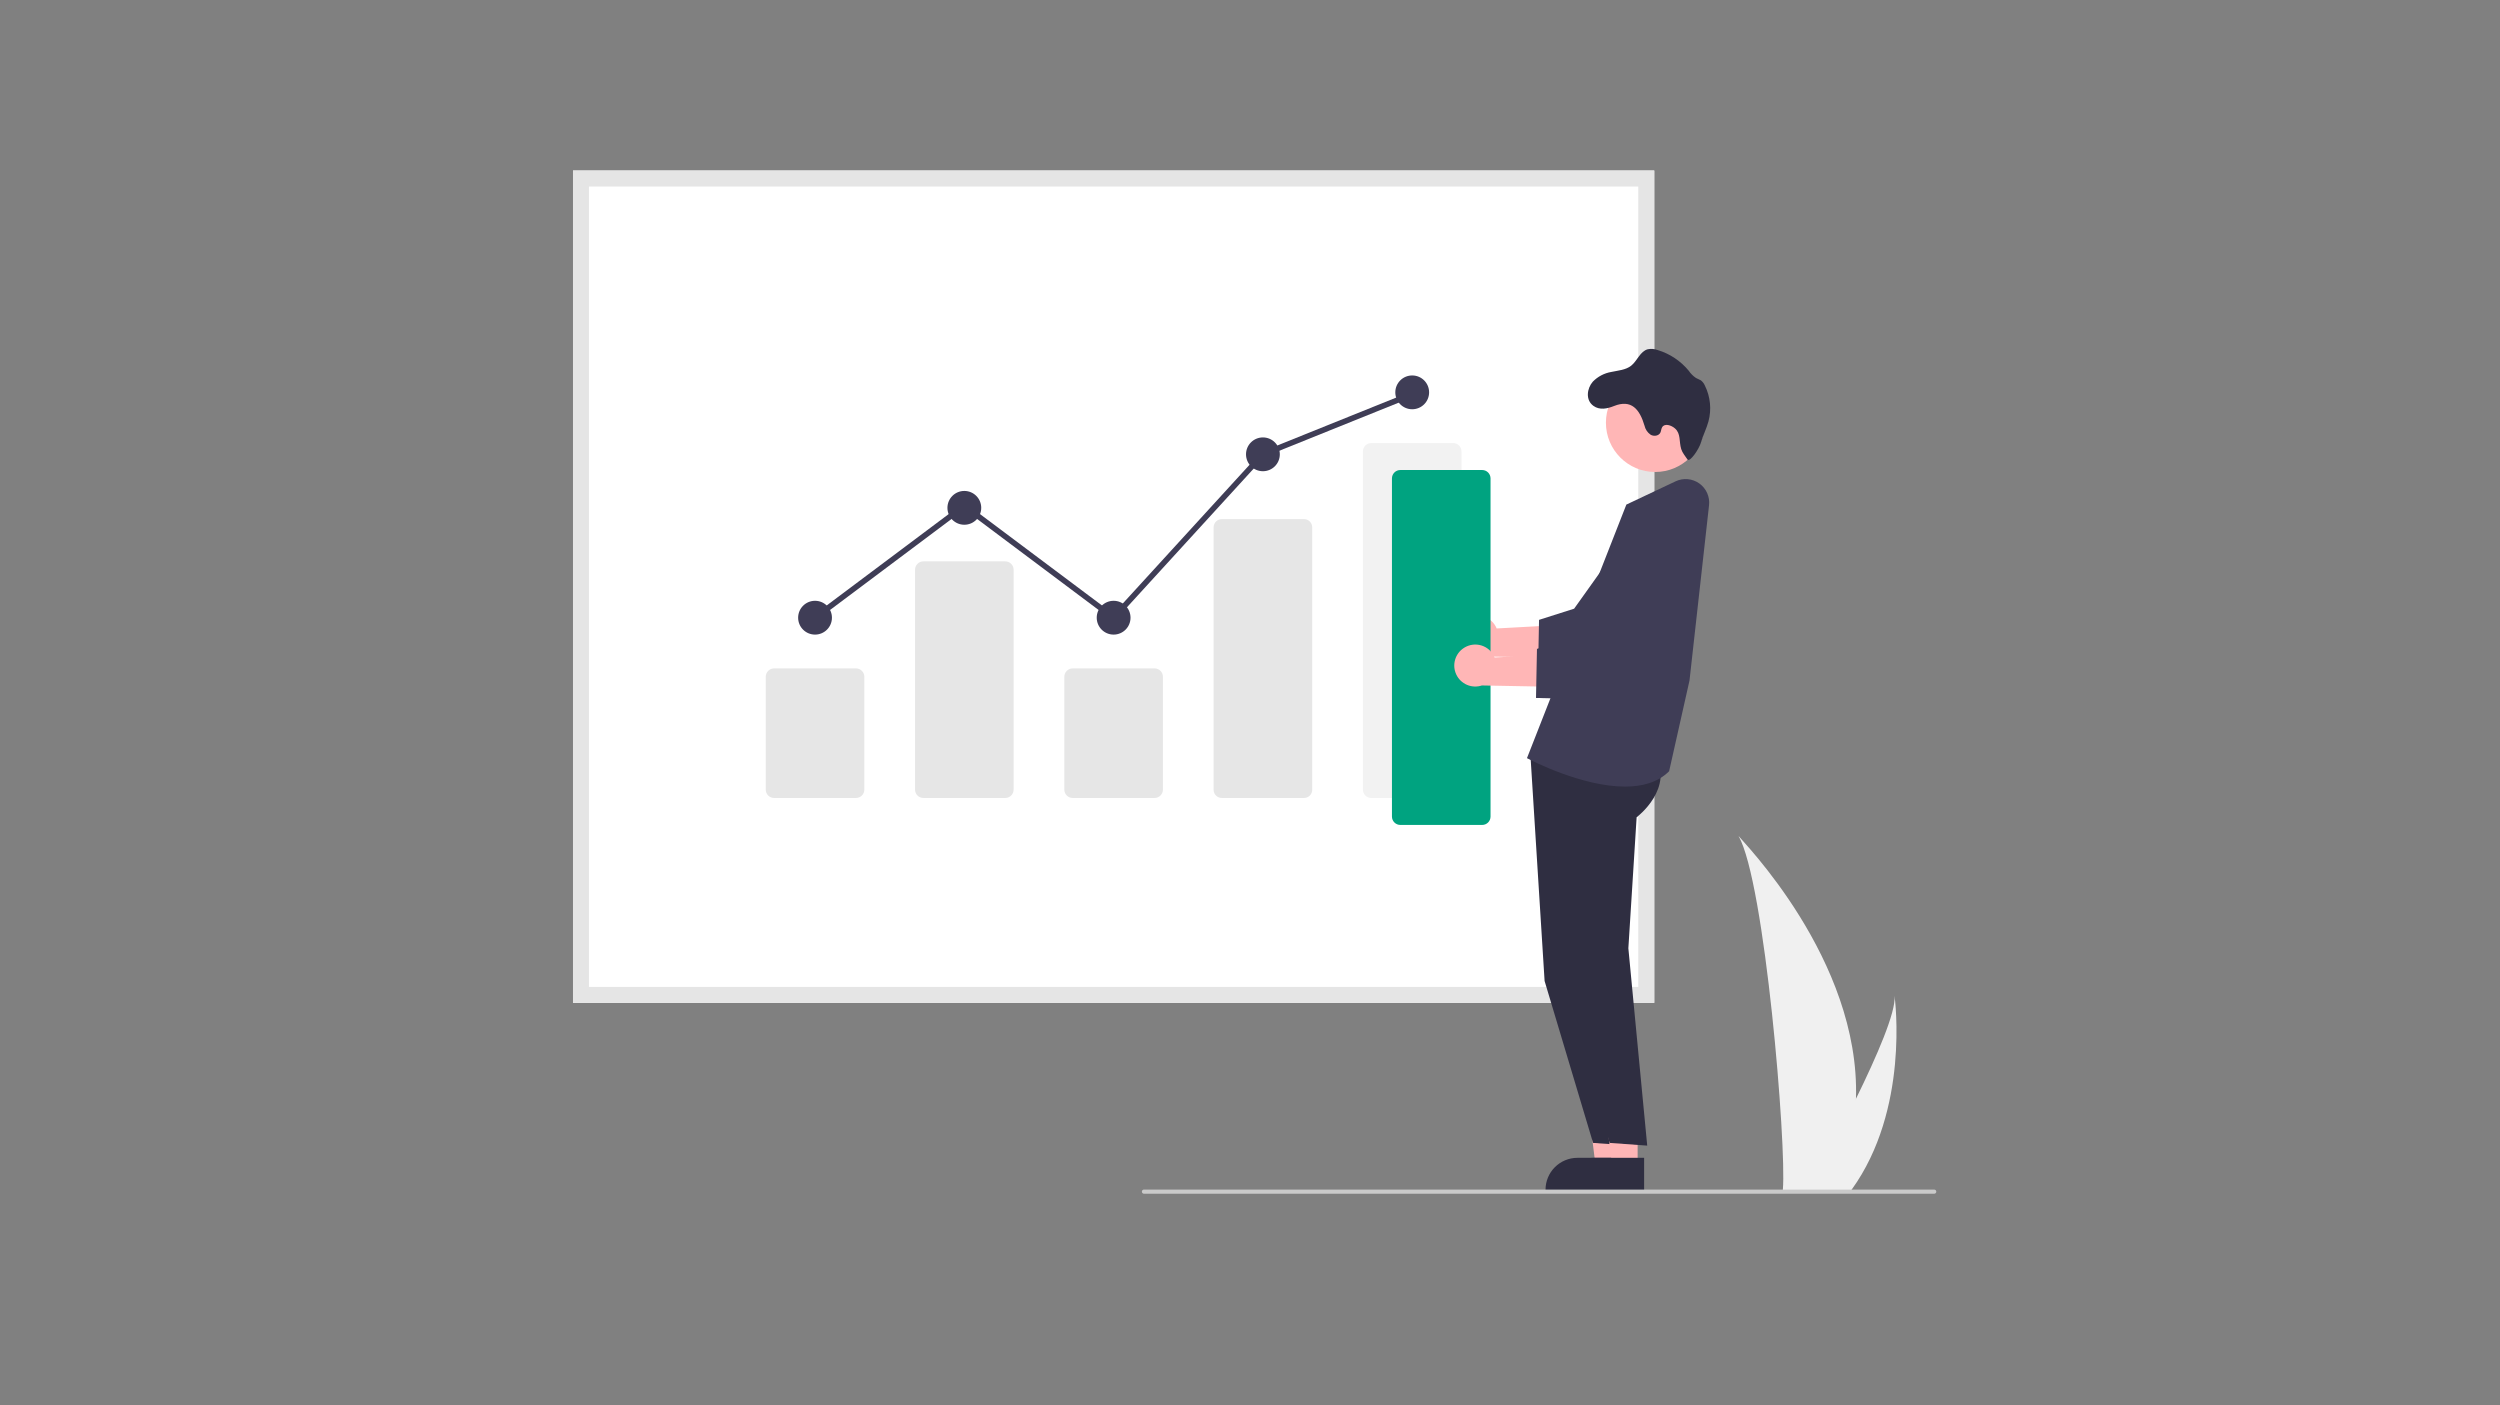 <svg width="733" height="412" viewBox="0 0 733 412" fill="none" xmlns="http://www.w3.org/2000/svg">
<rect x="0" y="0" width="733" height="412" fill="#808080" stroke="none"/>
<mask id="mask0_3971_9717" style="mask-type:alpha" maskUnits="userSpaceOnUse" x="168" y="50" width="405" height="300">
<g clip-path="url(#clip0_3971_9717)">
<rect width="405" height="300" transform="translate(168 50)" fill="white"/>
<g clip-path="url(#clip1_3971_9717)">
<path d="M513.008 55.944H-0.63C-0.895 55.944 -1.149 55.839 -1.337 55.651C-1.525 55.464 -1.63 55.21 -1.63 54.944C-1.63 54.679 -1.525 54.425 -1.337 54.237C-1.149 54.05 -0.895 53.944 -0.63 53.944H513.008C513.273 53.944 513.527 54.05 513.715 54.237C513.902 54.425 514.008 54.679 514.008 54.944C514.008 55.21 513.902 55.464 513.715 55.651C513.527 55.839 513.273 55.944 513.008 55.944Z" fill="#E6E6E6"/>
<path d="M513.008 95.944H-0.63C-0.895 95.944 -1.149 95.839 -1.337 95.651C-1.525 95.464 -1.63 95.21 -1.63 94.944C-1.63 94.679 -1.525 94.425 -1.337 94.237C-1.149 94.05 -0.895 93.944 -0.63 93.944H513.008C513.273 93.944 513.527 94.05 513.715 94.237C513.902 94.425 514.008 94.679 514.008 94.944C514.008 95.21 513.902 95.464 513.715 95.651C513.527 95.839 513.273 95.944 513.008 95.944Z" fill="#E6E6E6"/>
<path d="M513.008 135.944H-0.63C-0.895 135.944 -1.149 135.839 -1.337 135.651C-1.525 135.464 -1.63 135.21 -1.63 134.944C-1.63 134.679 -1.525 134.425 -1.337 134.237C-1.149 134.05 -0.895 133.944 -0.63 133.944H513.008C513.273 133.944 513.527 134.05 513.715 134.237C513.902 134.425 514.008 134.679 514.008 134.944C514.008 135.21 513.902 135.464 513.715 135.651C513.527 135.839 513.273 135.944 513.008 135.944Z" fill="#E6E6E6"/>
<path d="M513.008 175.944H-0.63C-0.895 175.944 -1.149 175.839 -1.337 175.651C-1.525 175.464 -1.63 175.21 -1.63 174.944C-1.63 174.679 -1.525 174.425 -1.337 174.237C-1.149 174.05 -0.895 173.944 -0.63 173.944H513.008C513.273 173.944 513.527 174.05 513.715 174.237C513.902 174.425 514.008 174.679 514.008 174.944C514.008 175.21 513.902 175.464 513.715 175.651C513.527 175.839 513.273 175.944 513.008 175.944Z" fill="#E6E6E6"/>
<path d="M513.008 215.944H-0.63C-0.895 215.944 -1.149 215.839 -1.337 215.651C-1.525 215.464 -1.63 215.21 -1.63 214.944C-1.63 214.679 -1.525 214.425 -1.337 214.237C-1.149 214.05 -0.895 213.944 -0.63 213.944H513.008C513.273 213.944 513.527 214.05 513.715 214.237C513.902 214.425 514.008 214.679 514.008 214.944C514.008 215.21 513.902 215.464 513.715 215.651C513.527 215.839 513.273 215.944 513.008 215.944Z" fill="#E6E6E6"/>
<path d="M260 217.5C259.736 217.5 259.482 217.395 259.295 217.209C259.108 217.023 259.002 216.77 259 216.506L258 54.506C257.998 54.241 258.102 53.986 258.288 53.797C258.475 53.609 258.728 53.502 258.994 53.5H259C259.264 53.5 259.517 53.605 259.705 53.791C259.892 53.977 259.998 54.23 260 54.494L261 216.494C261.002 216.759 260.898 217.014 260.711 217.203C260.525 217.391 260.271 217.498 260.006 217.5H260Z" fill="#E6E6E6"/>
<path d="M399 217.5C398.736 217.5 398.482 217.395 398.295 217.209C398.108 217.023 398.002 216.77 398 216.506L397 54.506C396.998 54.241 397.102 53.986 397.288 53.797C397.475 53.609 397.728 53.502 397.994 53.5H398C398.264 53.5 398.517 53.605 398.705 53.791C398.892 53.977 398.998 54.23 399 54.494L400 216.494C400.002 216.759 399.898 217.014 399.711 217.203C399.525 217.391 399.271 217.498 399.006 217.5H399Z" fill="#E6E6E6"/>
<path d="M209.054 125.5H170.946C168.043 125.5 165.259 124.347 163.206 122.294C161.153 120.241 160 117.457 160 114.554C160 111.651 161.153 108.867 163.206 106.814C165.259 104.761 168.043 103.608 170.946 103.608H209.054C210.492 103.607 211.917 103.889 213.246 104.438C214.575 104.988 215.783 105.794 216.801 106.81C217.818 107.827 218.625 109.034 219.176 110.363C219.727 111.692 220.01 113.116 220.01 114.554C220.01 115.992 219.727 117.417 219.176 118.745C218.625 120.074 217.818 121.281 216.801 122.298C215.783 123.314 214.575 124.12 213.246 124.67C211.917 125.219 210.492 125.501 209.054 125.5Z" fill="#00A380"/>
<path d="M209.054 168.5H170.946C169.508 168.501 168.083 168.219 166.754 167.67C165.425 167.12 164.217 166.314 163.199 165.298C162.182 164.281 161.374 163.074 160.824 161.745C160.273 160.417 159.99 158.992 159.99 157.554C159.99 156.116 160.273 154.692 160.824 153.363C161.374 152.034 162.182 150.827 163.199 149.81C164.217 148.794 165.425 147.988 166.754 147.438C168.083 146.889 169.508 146.607 170.946 146.608H209.054C210.492 146.607 211.917 146.889 213.246 147.438C214.575 147.988 215.783 148.794 216.801 149.81C217.818 150.827 218.625 152.034 219.176 153.363C219.727 154.692 220.01 156.116 220.01 157.554C220.01 158.992 219.727 160.417 219.176 161.745C218.625 163.074 217.818 164.281 216.801 165.298C215.783 166.314 214.575 167.12 213.246 167.67C211.917 168.219 210.492 168.501 209.054 168.5Z" fill="#00A380"/>
<path d="M351.054 87.5H312.946C310.043 87.5 307.259 86.347 305.206 84.294C303.153 82.241 302 79.457 302 76.554C302 73.651 303.153 70.867 305.206 68.814C307.259 66.761 310.043 65.608 312.946 65.608H351.054C352.492 65.607 353.917 65.889 355.246 66.438C356.575 66.988 357.783 67.794 358.801 68.81C359.818 69.827 360.625 71.034 361.176 72.363C361.727 73.692 362.01 75.116 362.01 76.554C362.01 77.992 361.727 79.417 361.176 80.745C360.625 82.074 359.818 83.281 358.801 84.298C357.783 85.314 356.575 86.12 355.246 86.67C353.917 87.219 352.492 87.501 351.054 87.5Z" fill="#00A380"/>
<path d="M567.054 289.5H528.946C526.043 289.5 523.259 288.347 521.206 286.294C519.153 284.241 518 281.457 518 278.554C518 275.651 519.153 272.867 521.206 270.814C523.259 268.761 526.043 267.608 528.946 267.608H567.054C569.957 267.608 572.741 268.761 574.794 270.814C576.847 272.867 578 275.651 578 278.554C578 281.457 576.847 284.241 574.794 286.294C572.741 288.347 569.957 289.5 567.054 289.5Z" fill="#00A380"/>
<path d="M561.135 276.036C562.404 275.484 563.536 274.66 564.452 273.622C565.368 272.585 566.046 271.359 566.437 270.031C566.828 268.704 566.924 267.307 566.716 265.938C566.509 264.57 566.004 263.263 565.238 262.111L585.589 235.322L568.145 234.157L551.494 259.775C549.643 261.192 548.377 263.238 547.934 265.525C547.491 267.813 547.903 270.184 549.092 272.188C550.28 274.192 552.162 275.691 554.382 276.4C556.602 277.109 559.004 276.98 561.135 276.036Z" fill="#FFB8B8"/>
<path d="M618.774 132.079L615.388 130.763L612.119 131.918C612.119 131.918 601.896 141.66 600.185 151.874C599.419 156.444 587.507 201.129 587.507 201.129L555.772 249.799L572.942 261.267L616.709 195.689L618.774 132.079Z" fill="#E6E6E6"/>
</g>
</g>
</mask>
<g mask="url(#mask0_3971_9717)">
</g>
<g clip-path="url(#clip2_3971_9717)">
<path d="M544.169 322.166C543.926 331.21 542.411 340.174 539.668 348.795C539.608 348.995 539.54 349.192 539.474 349.392H522.681C522.699 349.213 522.717 349.012 522.735 348.795C523.854 335.922 517.458 258.512 509.739 245.114C510.415 246.201 545.471 281.265 544.169 322.166Z" fill="#F0F0F0"/>
<path d="M542.909 348.795C542.768 348.995 542.622 349.195 542.473 349.392H529.874C529.969 349.221 530.08 349.021 530.208 348.795C532.29 345.039 538.45 333.808 544.167 322.166C550.31 309.655 555.95 296.67 555.475 291.97C555.622 293.029 559.874 325.343 542.909 348.795Z" fill="#F0F0F0"/>
<path d="M485.029 294.049H168V50H485.029V294.049Z" fill="white"/>
<path d="M485.029 294.049H168V50H485.029V294.049ZM172.684 289.365H480.345V54.684H172.684V289.365Z" fill="#E5E5E5"/>
<path d="M250.971 233.966H226.968C226.318 233.966 225.695 233.707 225.236 233.248C224.776 232.788 224.517 232.165 224.517 231.515V198.427C224.517 197.777 224.776 197.154 225.236 196.694C225.695 196.235 226.318 195.976 226.968 195.975H250.971C251.621 195.976 252.244 196.235 252.704 196.694C253.164 197.154 253.422 197.777 253.423 198.427V231.515C253.422 232.165 253.164 232.788 252.704 233.248C252.244 233.707 251.621 233.966 250.971 233.966V233.966Z" fill="#E6E6E6"/>
<path d="M294.743 233.966H270.741C270.091 233.966 269.467 233.707 269.008 233.248C268.548 232.788 268.29 232.165 268.289 231.515V167.043C268.29 166.393 268.548 165.77 269.008 165.31C269.467 164.851 270.091 164.592 270.741 164.592H294.743C295.393 164.592 296.017 164.851 296.476 165.31C296.936 165.77 297.194 166.393 297.195 167.043V231.515C297.194 232.165 296.936 232.788 296.476 233.248C296.017 233.707 295.393 233.966 294.743 233.966Z" fill="#E6E6E6"/>
<path d="M338.516 233.966H314.513C313.863 233.966 313.24 233.707 312.78 233.248C312.321 232.788 312.062 232.165 312.061 231.515V198.427C312.062 197.777 312.321 197.154 312.78 196.694C313.24 196.235 313.863 195.976 314.513 195.975H338.516C339.166 195.976 339.789 196.235 340.248 196.694C340.708 197.154 340.967 197.777 340.967 198.427V231.515C340.967 232.165 340.708 232.788 340.248 233.248C339.789 233.707 339.166 233.966 338.516 233.966V233.966Z" fill="#E6E6E6"/>
<path d="M382.288 233.966H358.285C357.65 233.98 357.035 233.742 356.576 233.303C356.116 232.864 355.849 232.261 355.833 231.626V154.544C355.849 153.908 356.116 153.306 356.576 152.867C357.035 152.428 357.65 152.19 358.285 152.203H382.288C382.923 152.19 383.538 152.428 383.997 152.867C384.457 153.306 384.724 153.908 384.74 154.544V231.626C384.724 232.261 384.457 232.864 383.997 233.303C383.538 233.742 382.923 233.98 382.288 233.966Z" fill="#E6E6E6"/>
<path d="M426.06 233.966H402.057C401.407 233.966 400.784 233.707 400.325 233.248C399.865 232.788 399.606 232.165 399.606 231.515V132.356C399.606 131.706 399.865 131.082 400.325 130.623C400.784 130.163 401.407 129.905 402.057 129.904H426.06C426.71 129.905 427.333 130.163 427.793 130.623C428.253 131.082 428.511 131.706 428.512 132.356V231.515C428.511 232.165 428.253 232.788 427.793 233.248C427.333 233.707 426.71 233.966 426.06 233.966Z" fill="#F2F2F2"/>
<path d="M238.97 186.065C241.707 186.065 243.925 183.846 243.925 181.109C243.925 178.373 241.707 176.154 238.97 176.154C236.233 176.154 234.014 178.373 234.014 181.109C234.014 183.846 236.233 186.065 238.97 186.065Z" fill="#3F3D56"/>
<path d="M282.742 153.855C285.479 153.855 287.697 151.636 287.697 148.9C287.697 146.163 285.479 143.944 282.742 143.944C280.005 143.944 277.787 146.163 277.787 148.9C277.787 151.636 280.005 153.855 282.742 153.855Z" fill="#3F3D56"/>
<path d="M326.514 186.065C329.251 186.065 331.47 183.846 331.47 181.109C331.47 178.373 329.251 176.154 326.514 176.154C323.778 176.154 321.559 178.373 321.559 181.109C321.559 183.846 323.778 186.065 326.514 186.065Z" fill="#3F3D56"/>
<path d="M370.287 138.163C373.023 138.163 375.242 135.945 375.242 133.208C375.242 130.471 373.023 128.252 370.287 128.252C367.55 128.252 365.331 130.471 365.331 133.208C365.331 135.945 367.55 138.163 370.287 138.163Z" fill="#3F3D56"/>
<path d="M414.059 119.993C416.796 119.993 419.014 117.775 419.014 115.038C419.014 112.301 416.796 110.083 414.059 110.083C411.322 110.083 409.104 112.301 409.104 115.038C409.104 117.775 411.322 119.993 414.059 119.993Z" fill="#3F3D56"/>
<path d="M326.619 182.219L282.742 149.356L239.465 181.77L238.475 180.448L282.742 147.291L326.41 179.999L369.804 132.512L369.978 132.441L413.75 114.805L414.368 116.337L370.769 133.903L326.619 182.219Z" fill="#3F3D56"/>
<path d="M475.289 341.908L467.833 341.908L464.286 313.149L475.29 313.15L475.289 341.908Z" fill="#FFB6B6"/>
<path d="M477.19 349.135L453.149 349.135V348.83C453.149 346.349 454.135 343.969 455.89 342.214C457.645 340.459 460.025 339.473 462.507 339.473H462.507L477.191 339.474L477.19 349.135Z" fill="#2F2E41"/>
<path d="M448.643 220.185L452.876 287.628L467.088 335.1L478.099 335.897L472.57 278.041L474.994 239.619C474.994 239.619 486.487 231.052 480.132 220.74L448.643 220.185Z" fill="#2F2E41"/>
<path d="M480.154 341.908L472.698 341.908L469.151 313.149L480.155 313.15L480.154 341.908Z" fill="#FFB6B6"/>
<path d="M482.056 349.135L458.015 349.135V348.83C458.015 346.349 459.001 343.969 460.755 342.214C462.51 340.459 464.89 339.473 467.372 339.473H467.373L482.056 339.474L482.056 349.135Z" fill="#2F2E41"/>
<path d="M453.508 220.185L457.741 287.628L471.953 335.1L482.964 335.897L477.435 278.041L479.859 239.619C479.859 239.619 491.352 231.052 484.997 220.74L453.508 220.185Z" fill="#2F2E41"/>
<path d="M476.455 230.629C463.758 230.629 448.814 222.87 447.948 222.414L447.707 222.287L476.848 147.945L491.28 141.127C492.391 140.602 493.622 140.383 494.846 140.493C496.07 140.603 497.243 141.037 498.243 141.752C499.243 142.466 500.034 143.434 500.535 144.557C501.036 145.679 501.229 146.915 501.092 148.136L495.365 199.514L489.387 226.124L489.324 226.187C486.024 229.447 481.41 230.629 476.455 230.629Z" fill="#3F3D56"/>
<path d="M429.888 181.416C430.644 180.937 431.494 180.63 432.381 180.515C433.268 180.401 434.169 180.482 435.021 180.754C435.872 181.025 436.654 181.48 437.311 182.087C437.968 182.693 438.484 183.436 438.823 184.264L460.523 183.078L454.829 192.831L435.096 192.462C433.668 192.939 432.115 192.875 430.731 192.284C429.347 191.692 428.228 190.613 427.586 189.252C426.944 187.89 426.824 186.34 427.248 184.896C427.673 183.452 428.612 182.214 429.888 181.416V181.416Z" fill="#FFB6B6"/>
<path d="M472.713 196.683L450.966 196.128L451.246 181.743L461.53 178.47L478.397 154.812C479.242 153.627 480.315 152.624 481.554 151.862C482.793 151.099 484.172 150.593 485.61 150.372C487.048 150.152 488.516 150.222 489.926 150.579C491.337 150.936 492.661 151.572 493.822 152.449C494.982 153.327 495.955 154.428 496.682 155.688C497.41 156.948 497.877 158.341 498.057 159.784C498.237 161.228 498.125 162.693 497.729 164.093C497.333 165.493 496.66 166.799 495.75 167.934L472.713 196.683Z" fill="#3F3D56"/>
<path d="M485.304 138.388C493.284 138.388 499.754 131.918 499.754 123.938C499.754 115.957 493.284 109.488 485.304 109.488C477.323 109.488 470.854 115.957 470.854 123.938C470.854 131.918 477.323 138.388 485.304 138.388Z" fill="#FFB6B6"/>
<path d="M467.022 111.896C468.481 110.401 470.376 109.407 472.435 109.056C474.442 108.624 476.643 108.491 478.249 107.232C480.074 105.778 480.876 103.017 483.114 102.403C484.088 102.207 485.097 102.287 486.027 102.634C489.604 103.713 492.779 105.829 495.15 108.716C495.709 109.543 496.421 110.255 497.248 110.814C497.743 111.023 498.226 111.259 498.695 111.519C499.211 111.926 499.616 112.455 499.875 113.058C501.489 116.315 501.861 120.049 500.921 123.561C500.362 125.635 499.352 127.556 498.756 129.642C498.16 131.728 495.404 135.697 494.759 134.711C494.114 133.726 493.287 132.808 492.935 131.671C492.247 129.434 492.868 127.182 491.118 125.629C490.035 124.668 488.077 124.023 487.341 125.264C487.049 125.744 487.067 126.352 486.818 126.851C486.325 127.824 484.902 128.019 483.96 127.459C483.051 126.832 482.413 125.885 482.172 124.808C480.755 120.015 478.34 116.999 473.213 119.048C471.304 119.815 469.054 120.331 467.217 119.018C464.797 117.291 465.289 113.867 467.022 111.896Z" fill="#2F2E41"/>
<path d="M434.574 241.872H410.572C409.922 241.872 409.298 241.613 408.839 241.154C408.379 240.694 408.121 240.071 408.12 239.421V140.262C408.121 139.612 408.379 138.988 408.839 138.529C409.298 138.069 409.922 137.811 410.572 137.81H434.574C435.224 137.811 435.848 138.069 436.307 138.529C436.767 138.988 437.025 139.612 437.026 140.262V239.421C437.025 240.071 436.767 240.694 436.307 241.154C435.848 241.613 435.224 241.872 434.574 241.872V241.872Z" fill="#00A380"/>
<path d="M429.28 189.93C430.035 189.451 430.886 189.144 431.773 189.03C432.66 188.915 433.561 188.997 434.412 189.268C435.264 189.54 436.046 189.995 436.703 190.601C437.36 191.208 437.876 191.951 438.215 192.778L459.915 191.593L454.221 201.346L434.487 200.976C433.06 201.453 431.507 201.39 430.123 200.798C428.738 200.206 427.619 199.128 426.978 197.766C426.336 196.404 426.216 194.855 426.64 193.411C427.064 191.966 428.004 190.728 429.28 189.93H429.28Z" fill="#FFB6B6"/>
<path d="M472.104 205.197L450.358 204.642L450.638 190.257L460.921 186.984L477.789 163.326C478.633 162.142 479.707 161.139 480.946 160.376C482.185 159.613 483.564 159.107 485.002 158.887C486.44 158.666 487.908 158.737 489.318 159.093C490.729 159.45 492.053 160.086 493.214 160.964C494.374 161.841 495.347 162.942 496.074 164.202C496.802 165.462 497.269 166.855 497.449 168.299C497.629 169.743 497.517 171.208 497.121 172.607C496.725 174.007 496.052 175.313 495.142 176.449L472.104 205.197Z" fill="#3F3D56"/>
<path d="M567.113 350H335.404C335.324 350 335.245 349.985 335.171 349.954C335.097 349.924 335.03 349.879 334.973 349.823C334.917 349.766 334.872 349.699 334.841 349.625C334.81 349.551 334.795 349.472 334.795 349.392C334.795 349.312 334.81 349.233 334.841 349.159C334.872 349.085 334.917 349.018 334.973 348.961C335.03 348.905 335.097 348.86 335.171 348.829C335.245 348.799 335.324 348.783 335.404 348.784H567.113C567.193 348.783 567.273 348.799 567.347 348.829C567.421 348.86 567.488 348.905 567.545 348.961C567.601 349.018 567.646 349.085 567.677 349.159C567.708 349.233 567.723 349.312 567.723 349.392C567.723 349.472 567.708 349.551 567.677 349.625C567.646 349.699 567.601 349.766 567.545 349.823C567.488 349.879 567.421 349.924 567.347 349.954C567.273 349.985 567.193 350 567.113 350V350Z" fill="#CACACA"/>
</g>
<defs>
<clipPath id="clip0_3971_9717">
<rect width="405" height="300" fill="white" transform="translate(168 50)"/>
</clipPath>
<clipPath id="clip1_3971_9717">
<rect width="840.77" height="511.63" fill="white" transform="translate(-4 -5)"/>
</clipPath>
<clipPath id="clip2_3971_9717">
<rect width="399.722" height="300" fill="white" transform="translate(168 50)"/>
</clipPath>
</defs>
</svg>
